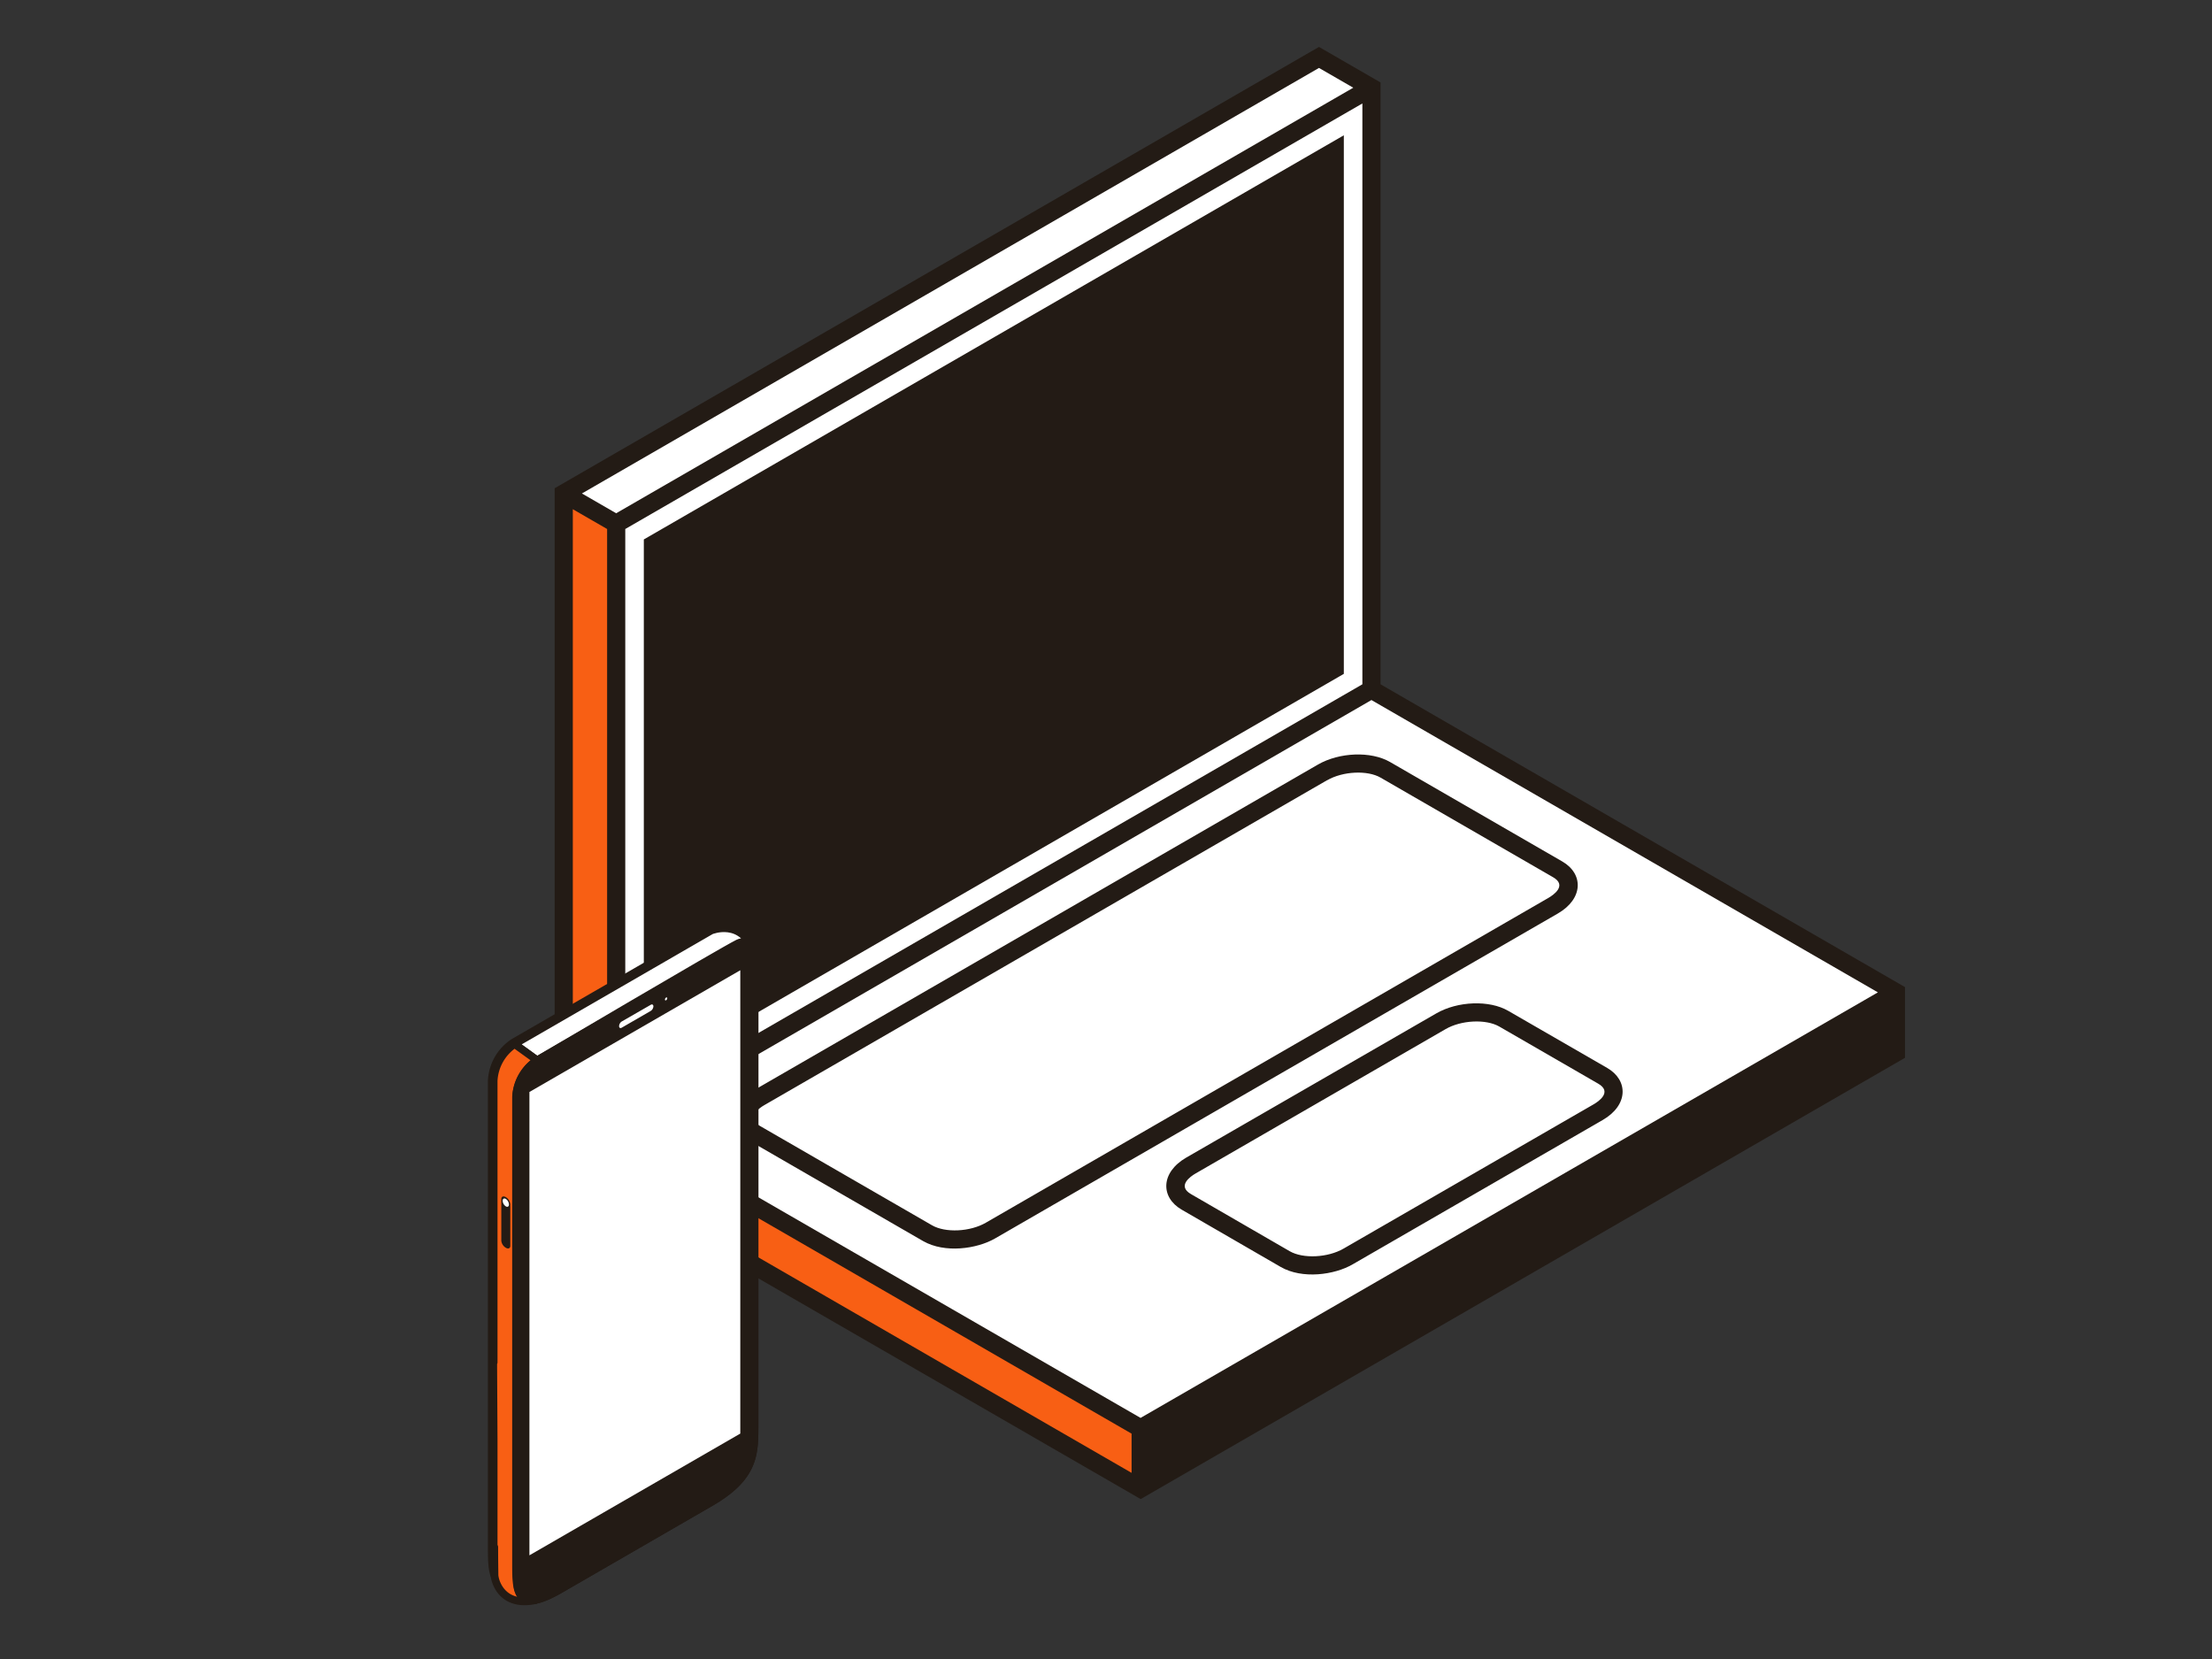 <svg id="Illustrations" xmlns="http://www.w3.org/2000/svg" viewBox="0 0 576 432"><rect x="0" y="0" width="576" height="432" fill="#333333" stroke="none"/><defs><style>.cls-1,.cls-8{fill:#231b15;}.cls-2,.cls-4,.cls-5{fill:#fff;}.cls-3,.cls-6{fill:#f85f14;}.cls-4,.cls-5,.cls-6,.cls-8{stroke:#231b15;stroke-linejoin:round;}.cls-4{stroke-width:3px;}.cls-5,.cls-6,.cls-8{stroke-width:2px;}.cls-7{fill:#59595b;}</style></defs><polygon class="cls-1" points="359.49 178.19 359.49 21.47 343.46 12.22 144.43 127.14 144.43 302.26 297.03 390.36 496.06 275.45 496.06 257.04 359.49 178.19"/><path class="cls-2" d="M162.82,137.75V289L354.76,178.19V26.94Zm4.83,143V140.47l1.18-.68L349.93,35.23V175.47l-1.19.69Zm-2.46,12.39L297,369.22,489,258.41,357.12,182.29ZM151.53,128.5l8.92,5.15L352.39,22.84l-8.93-5.15Z"/><path class="cls-1" d="M240.37,323.17l-44.89-25.92c-5.51-3.18-5.57-9.66,1.17-13.55l146.54-84.61c5.59-3.22,13.82-3.52,18.75-.68l44.88,25.92c5.56,3.21,5.52,9.69-1.17,13.55L259.11,322.49C254.36,325.23,246,326.4,240.37,323.17Zm105.19-120L199,287.79c-1.25.72-4.91,3.21-1.18,5.36l44.89,25.92c3.48,2,9.9,1.7,14-.68l146.53-84.6c1.25-.73,4.91-3.21,1.18-5.36l-44.89-25.92C356.11,200.51,349.69,200.8,345.56,203.19ZM333.49,329.91,307.72,315c-5.56-3.21-5.52-9.69,1.17-13.56L374,263.89c5.58-3.22,13.82-3.52,18.74-.67l25.77,14.87c5.52,3.19,5.56,9.67-1.17,13.56l-65.11,37.58C347.48,332,339.08,333.14,333.49,329.91Zm2.36-4.09c3.48,2,9.9,1.69,14-.68L415,287.55c1.25-.72,4.9-3.21,1.18-5.36l-25.77-14.88c-3.48-2-9.9-1.7-14,.68l-65.1,37.59c-1.25.72-4.9,3.21-1.18,5.36Z"/><polygon class="cls-3" points="149.16 299.52 294.66 383.53 294.66 373.32 158.09 294.47 158.09 137.75 149.16 132.6 149.16 299.52"/><path class="cls-4" d="M185.15,242.32,134,271.87a12.17,12.17,0,0,0-5.45,9.57V402.73c0,7.46,0,13.51,11.48,6.88L179.12,387c11.49-6.63,11.49-12.68,11.49-20.14V245.59C190.61,242.05,188.17,240.59,185.15,242.32Z"/><path class="cls-5" d="M191,246.56l-51.17,29.55a12.16,12.16,0,0,0-5.46,9.57V407c0,7.46,0,13.51,11.48,6.88L185,391.26c11.48-6.63,11.48-12.67,11.48-20.13V249.83C196.49,246.29,194.05,244.82,191,246.56Z"/><path class="cls-5" d="M139.87,276.11s48-28.34,52.34-30.49c2.84-1.42,4.28,2.62,4.28,2.62-3.18-9.33-11.34-5.92-11.34-5.92L134,271.87Z"/><path class="cls-6" d="M134.82,413.46a68.26,68.26,0,0,1-.41-7.93V364.05c0-4,.07-6.61.07-6.61l-.07,0V285.68a12.16,12.16,0,0,1,5.46-9.57L134,271.87a12.17,12.17,0,0,0-5.45,9.57v73.3l-.11-.05s.05,9.27.11,20.27v27.77l.16.12c0,3.46.05,6.06.06,7.21,0,1.49,1.77,8.46,10.57,6.64C139,416.75,135.41,416.29,134.82,413.46Z"/><path class="cls-1" d="M131.71,311.73c-.64-.37-1.17-.15-1.17.49v10.86a2.42,2.42,0,0,0,1.17,1.83c.64.38,1.17.16,1.17-.49V313.57A2.42,2.42,0,0,0,131.71,311.73Z"/><path class="cls-2" d="M132.53,313.64c0,.54-.36.76-.82.49a1.84,1.84,0,0,1-.82-1.44c0-.54.37-.76.82-.5A1.83,1.83,0,0,1,132.53,313.64Z"/><polygon class="cls-7" points="184.34 386.32 148.8 406.83 148.8 404.31 184.34 383.79 184.34 386.32"/><path class="cls-8" d="M191,246.56l-51.17,29.55a12.16,12.16,0,0,0-5.46,9.57V407c0,7.46,0,13.51,11.48,6.88L185,391.26c11.48-6.63,11.48-12.67,11.48-20.13V249.83C196.49,246.29,194.05,244.82,191,246.56Z"/><polygon class="cls-8" points="137.86 405 192.77 373.3 192.77 259.96 137.86 291.66 137.86 405"/><path class="cls-8" d="M169.45,265.67,161.89,270a1.53,1.53,0,0,0-.68,1.2.84.84,0,0,0,0,.19,1.58,1.58,0,0,1,.65-1l7.56-4.37c.32-.18.57-.07.65.22a1,1,0,0,0,0-.23C170.14,265.63,169.83,265.45,169.45,265.67Z"/><path class="cls-8" d="M173.45,263.36a1.46,1.46,0,0,0-.66,1.16c0,.42.29.6.66.39a1.48,1.48,0,0,0,.66-1.15C174.11,263.33,173.81,263.15,173.45,263.36Z"/><polygon class="cls-2" points="137.86 405 192.77 373.3 192.77 252.65 137.86 284.35 137.86 405"/><path class="cls-2" d="M169.45,261.65,161.89,266a1.53,1.53,0,0,0-.68,1.2c0,.44.3.63.68.41l7.56-4.37a1.52,1.52,0,0,0,.69-1.19C170.14,261.61,169.83,261.43,169.45,261.65Z"/><path class="cls-2" d="M173.45,259.76a.66.66,0,0,0-.3.52c0,.2.13.28.3.18a.67.67,0,0,0,.3-.52A.19.19,0,0,0,173.45,259.76Z"/></svg>